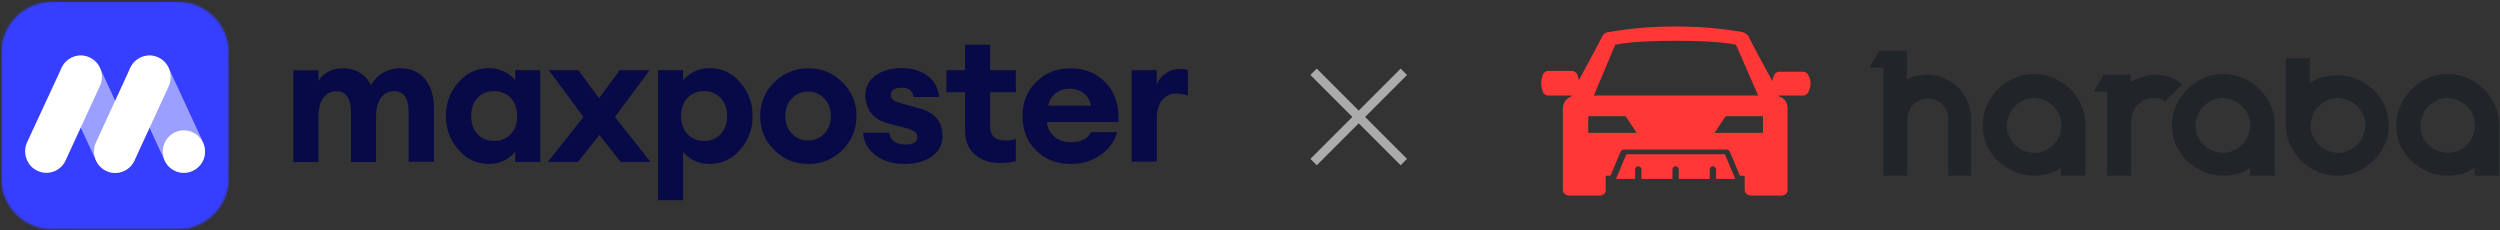 <?xml version="1.0" encoding="UTF-8"?> <svg xmlns="http://www.w3.org/2000/svg" width="1390" height="128" viewBox="0 0 1390 128" fill="none"><rect x="0" y="0" width="1390" height="128" fill="#333333" stroke="none"/> <path d="M730.353 39.923L780.538 90.109" stroke="#ABABAB" stroke-width="5"></path> <path d="M780.537 39.923L730.351 90.109" stroke="#ABABAB" stroke-width="5"></path> <path d="M227.198 90.021V62.772C227.198 54.711 224.571 50.681 219.229 50.681C216.165 50.681 213.713 51.819 211.962 54.185C210.123 56.463 209.16 59.968 209.072 64.524V90.109H195.15V62.859C195.15 54.798 192.523 50.768 187.181 50.768C184.029 50.768 181.577 51.995 179.739 54.448C177.9 56.901 177.024 60.494 177.024 65.225V90.109H163.102V39.115H177.024V44.898C180.176 40.254 184.73 37.976 190.596 37.976C197.689 37.976 203.03 41.13 206.358 47.351C207.846 44.46 210.123 42.094 213.1 40.429C216.077 38.764 219.142 37.888 222.207 37.888C228.249 37.888 232.977 39.903 236.304 43.934C239.632 47.964 241.296 53.484 241.296 60.406V89.933H227.198V90.021Z" fill="#080A47"></path> <path d="M271.856 91.16C265.114 91.16 259.422 88.532 254.869 83.275C250.228 78.017 247.951 71.796 247.951 64.524C247.951 57.252 250.228 51.031 254.869 45.774C259.51 40.517 265.201 37.888 271.856 37.888C275.096 37.888 278.073 38.589 280.612 39.903C283.152 41.305 285.166 42.882 286.479 44.722V39.027H300.402V90.021H286.479V84.326C285.078 86.166 283.152 87.743 280.612 89.145C277.985 90.459 275.096 91.16 271.856 91.16ZM265.464 74.513C267.828 77.054 270.893 78.368 274.746 78.368C278.598 78.368 281.751 77.054 284.027 74.513C286.391 71.972 287.53 68.642 287.53 64.524C287.53 60.406 286.391 57.077 284.027 54.536C281.663 51.995 278.598 50.681 274.746 50.681C270.893 50.681 267.74 51.995 265.464 54.536C263.1 57.077 261.961 60.406 261.961 64.524C261.961 68.642 263.1 71.972 265.464 74.513Z" fill="#080A47"></path> <path d="M345.057 90.021L333.236 75.038L321.415 90.021H304.603L324.392 65.049L305.128 39.027H321.59L333.061 54.623L344.531 39.027H361.168L341.905 65.049L361.694 90.021H345.057Z" fill="#080A47"></path> <path d="M379.821 111.312H365.898V39.027H379.821V44.722C381.135 42.882 383.061 41.305 385.688 39.903C388.315 38.502 391.292 37.888 394.532 37.888C401.274 37.888 406.966 40.517 411.519 45.774C416.16 51.031 418.436 57.252 418.436 64.524C418.436 71.796 416.16 78.017 411.519 83.275C406.878 88.532 401.187 91.16 394.532 91.16C391.292 91.16 388.315 90.459 385.688 89.145C383.061 87.743 381.047 86.166 379.821 84.326V111.312ZM382.185 74.513C384.549 77.054 387.614 78.368 391.467 78.368C395.32 78.368 398.472 77.054 400.749 74.513C403.113 71.972 404.251 68.642 404.251 64.524C404.251 60.406 403.113 57.077 400.749 54.536C398.384 51.995 395.32 50.681 391.467 50.681C387.614 50.681 384.462 51.995 382.185 54.536C379.821 57.077 378.683 60.406 378.683 64.524C378.683 68.642 379.909 71.972 382.185 74.513Z" fill="#080A47"></path> <path d="M468.347 83.45C463.093 88.619 456.788 91.16 449.433 91.16C441.99 91.16 435.686 88.619 430.519 83.45C425.266 78.28 422.639 72.059 422.639 64.524C422.639 57.076 425.266 50.855 430.519 45.686C435.773 40.517 442.078 37.976 449.433 37.976C456.876 37.976 463.18 40.517 468.347 45.686C473.6 50.855 476.227 57.164 476.227 64.524C476.14 72.059 473.513 78.368 468.347 83.45ZM449.345 78.105C452.936 78.105 455.913 76.791 458.364 74.25C460.816 71.709 461.955 68.467 461.955 64.524C461.955 60.581 460.729 57.339 458.364 54.798C455.913 52.257 452.936 50.943 449.345 50.943C445.668 50.943 442.603 52.257 440.239 54.798C437.787 57.339 436.649 60.581 436.649 64.524C436.649 68.467 437.875 71.709 440.239 74.25C442.691 76.878 445.668 78.105 449.345 78.105Z" fill="#080A47"></path> <path d="M502.934 91.16C496.455 91.16 491.026 89.495 486.735 86.254C482.444 83.012 480.168 78.806 479.905 73.812H494.441C494.703 76.002 495.667 77.667 497.33 78.718C498.994 79.857 500.92 80.383 503.372 80.383C507.75 80.383 510.027 78.981 510.027 76.265C510.027 74.863 509.502 73.899 508.538 73.198C507.575 72.497 505.911 71.796 503.635 71.183L494.09 68.73C489.712 67.591 486.472 65.663 484.371 62.859C482.269 60.143 481.131 56.814 481.131 52.959C481.131 48.578 482.97 44.898 486.648 42.094C490.325 39.29 495.316 37.888 501.533 37.888C507.225 37.888 511.953 39.29 515.806 42.181C519.571 45.073 521.673 49.016 522.111 53.922H508.013C507.4 50.418 505.123 48.753 501.271 48.753C499.432 48.753 497.943 49.103 496.892 49.804C495.842 50.505 495.229 51.469 495.229 52.696C495.229 54.974 497.155 56.463 501.008 57.427L509.939 59.88C514.93 61.107 518.521 63.035 520.71 65.663C522.986 68.292 524.037 71.621 524.037 75.739C524.037 80.471 522.023 84.151 518.083 87.042C514.23 89.758 509.151 91.16 502.934 91.16Z" fill="#080A47"></path> <path d="M555.998 90.635C550.306 90.635 545.666 89.057 541.988 85.903C538.31 82.749 536.559 78.193 536.559 72.235V51.294H526.227V39.027H536.559V24.833H550.482V39.027H564.842V51.294H550.482V69.431C550.482 72.585 551.182 74.775 552.496 76.09C553.897 77.404 556.086 78.105 559.15 78.105C561.339 78.105 563.266 77.842 564.842 77.229V89.583C562.39 90.284 559.413 90.635 555.998 90.635Z" fill="#080A47"></path> <path d="M595.226 91.16C587.433 91.16 581.041 88.619 576.05 83.625C571.059 78.63 568.52 72.234 568.52 64.436C568.52 56.814 571.059 50.505 576.137 45.511C581.216 40.517 587.608 37.976 595.314 37.976C603.107 37.976 609.587 40.604 614.753 45.949C619.919 51.294 622.283 58.566 621.845 67.853H582.092C582.355 71.008 583.668 73.724 586.032 75.827C588.396 77.93 591.636 79.069 595.839 79.069C598.379 79.069 600.568 78.543 602.494 77.579C604.42 76.615 605.821 75.213 606.61 73.461H621.145C619.656 78.718 616.504 82.924 611.776 86.253C607.222 89.495 601.618 91.16 595.226 91.16ZM594.964 49.278C591.811 49.278 589.097 50.155 586.995 51.819C584.894 53.484 583.405 55.762 582.792 58.741H606.697C605.909 55.587 604.508 53.221 602.231 51.644C600.042 50.067 597.59 49.278 594.964 49.278Z" fill="#080A47"></path> <path d="M629.2 90.021V39.027H643.123V47.175C643.998 44.634 645.662 42.531 647.939 40.867C650.303 39.202 652.842 38.326 655.732 38.326C657.483 38.326 659.059 38.501 660.46 38.939V53.133C658.184 52.345 656.082 51.994 654.156 51.994C650.828 51.994 648.201 53.221 646.187 55.587C644.173 58.04 643.21 61.282 643.21 65.487V89.845H629.2V90.021Z" fill="#080A47"></path> <mask id="mask0_141_106" style="mask-type:alpha" maskUnits="userSpaceOnUse" x="0" y="0" width="128" height="128"> <path d="M0.617 38.073C0.617 30.105 0.617 26.121 1.407 22.833C3.914 12.387 12.07 4.231 22.517 1.723C25.805 0.934 29.788 0.934 37.757 0.934H90.12C98.088 0.934 102.072 0.934 105.36 1.723C115.806 4.231 123.962 12.387 126.47 22.833C127.259 26.121 127.259 30.105 127.259 38.073V90.436C127.259 98.404 127.259 102.388 126.47 105.676C123.962 116.122 115.806 124.279 105.36 126.786C102.072 127.576 98.088 127.576 90.12 127.576H37.757C29.788 127.576 25.805 127.576 22.517 126.786C12.07 124.279 3.914 116.122 1.407 105.676C0.617 102.388 0.617 98.404 0.617 90.436V38.073Z" fill="black"></path> </mask> <g mask="url(#mask0_141_106)"> <rect x="0.617" y="0.934" width="126.642" height="126.642" fill="#363EFF"></rect> </g> <path opacity="0.5" fill-rule="evenodd" clip-rule="evenodd" d="M72.441 47.791L91.498 89.16C94.227 95.18 101.288 97.763 107.175 94.959C113.141 92.186 115.648 85.056 112.935 79.099L93.799 37.794C91.069 31.773 84.008 29.19 78.121 31.995C72.219 34.783 69.648 41.913 72.441 47.791Z" fill="white"></path> <path opacity="0.5" fill-rule="evenodd" clip-rule="evenodd" d="M74.774 79.13C77.503 85.088 74.916 92.218 69.03 95.006C63.143 97.795 56.082 95.149 53.353 89.207L34.169 47.855C31.44 41.897 34.026 34.767 39.913 31.979C45.8 29.191 52.861 31.836 55.59 37.778L74.774 79.13Z" fill="white"></path> <path d="M93.862 37.952L93.783 37.794C93.703 37.619 93.608 37.429 93.529 37.255C93.529 37.239 93.513 37.239 93.513 37.223C93.465 37.128 93.418 37.049 93.37 36.954C92.196 34.847 90.403 33.072 88.086 31.979C82.199 29.191 75.138 31.836 72.409 37.778C72.409 37.778 72.409 37.778 72.409 37.794L63.999 56.046L53.352 79.178C50.623 85.135 53.21 92.265 59.096 95.054C60.54 95.735 62.064 96.099 63.587 96.163C63.619 96.163 63.65 96.163 63.682 96.163C63.793 96.163 63.904 96.163 64.015 96.163C64.126 96.163 64.237 96.163 64.349 96.163C64.38 96.163 64.412 96.163 64.444 96.163C68.76 96.02 72.853 93.453 74.773 89.255L83.167 71.05L93.846 47.886C95.306 44.607 95.211 41.01 93.862 37.952Z" fill="white"></path> <path d="M55.59 37.778C52.861 31.836 45.8 29.191 39.913 31.979C37.596 33.072 35.788 34.847 34.629 36.954C34.582 37.049 34.534 37.128 34.486 37.223C34.486 37.239 34.471 37.239 34.471 37.255C34.376 37.429 34.296 37.604 34.217 37.794L34.137 37.952L15.065 79.099C12.351 85.056 14.858 92.186 20.809 94.974C26.696 97.763 33.757 95.196 36.486 89.176L44.848 71.034L55.559 47.791C57.114 44.527 57.002 40.867 55.59 37.778Z" fill="white"></path> <path d="M107.191 94.974C109.936 93.691 111.951 91.473 113.062 88.89C114.22 86.086 114.315 82.822 113.062 79.764C110.555 73.743 103.716 70.876 97.749 73.363C91.783 75.867 88.911 82.774 91.418 88.874C91.958 90.189 92.719 91.362 93.624 92.344L93.64 92.36C93.735 92.471 93.846 92.566 93.941 92.677C97.353 96.067 102.621 97.129 107.191 94.974Z" fill="white"></path> <path d="M1083.26 97.671V65.856C1083.26 64.233 1082.93 62.934 1082.28 61.636C1081.63 60.337 1080.98 59.038 1080.01 58.065C1079.03 57.091 1077.74 56.117 1076.44 55.792C1075.14 55.143 1073.51 54.818 1071.89 54.818C1070.27 54.818 1068.97 55.143 1067.34 55.792C1066.04 56.441 1064.74 57.091 1063.77 58.065C1062.8 59.038 1061.82 60.337 1061.5 61.636C1060.85 62.934 1060.52 64.558 1060.52 65.856V67.804V97.671H1047.21V67.804V65.856V50.922V37.612H1039.41L1044.93 28.197H1046.88H1060.2V44.105C1061.82 43.131 1063.77 42.481 1065.72 42.157C1067.67 41.832 1069.62 41.507 1071.56 41.507C1074.81 41.507 1078.06 42.157 1080.98 43.455C1083.91 44.754 1086.5 46.377 1088.78 48.65C1091.05 50.922 1092.67 53.519 1093.97 56.441C1095.27 59.363 1095.92 62.61 1095.92 65.856V97.671H1083.26ZM1145.94 97.671V93.451C1143.66 94.75 1141.39 96.049 1138.79 96.698C1136.19 97.347 1133.59 97.671 1131 97.671C1127.1 97.671 1123.53 97.022 1119.96 95.399C1116.38 93.776 1113.46 91.828 1110.86 89.555C1108.26 86.958 1106.31 84.036 1104.69 80.79C1103.07 77.219 1102.42 73.648 1102.42 69.752C1102.42 65.856 1103.07 62.285 1104.69 58.714C1106.31 55.143 1108.26 52.221 1110.86 49.623C1113.46 47.026 1116.38 45.078 1119.96 43.455C1123.53 41.832 1127.1 41.183 1131 41.183C1134.89 41.183 1138.47 41.832 1142.04 43.455C1145.61 45.078 1148.53 47.026 1151.13 49.623C1153.73 52.221 1155.68 55.143 1157.3 58.714C1158.92 62.285 1159.57 65.856 1159.57 69.752V97.671H1145.94ZM1144.96 63.908C1144.31 61.96 1143.01 60.337 1141.71 59.038C1140.42 57.74 1138.79 56.441 1136.84 55.792C1134.89 55.143 1132.94 54.494 1131 54.494C1129.05 54.494 1127.1 54.818 1125.15 55.792C1123.2 56.441 1121.9 57.74 1120.28 59.038C1118.98 60.337 1117.68 61.96 1117.03 63.908C1116.38 65.856 1115.73 67.804 1115.73 69.752C1115.73 71.7 1116.06 73.648 1117.03 75.596C1117.68 77.543 1118.98 79.167 1120.28 80.465C1121.58 81.764 1123.2 83.062 1125.15 83.712C1127.1 84.361 1129.05 85.01 1131 85.01C1132.94 85.01 1134.89 84.686 1136.84 83.712C1138.79 83.062 1140.42 81.764 1141.71 80.465C1143.01 79.167 1144.31 77.543 1144.96 75.596C1145.61 73.648 1146.26 71.7 1146.26 69.752C1145.94 67.479 1145.61 65.532 1144.96 63.908ZM1203.74 56.441C1202.77 55.467 1201.79 54.818 1200.82 54.818C1199.85 54.818 1198.87 54.494 1197.9 54.494C1195.95 54.494 1194.33 54.818 1192.7 55.467C1191.08 56.117 1189.78 57.091 1188.48 58.389C1187.18 59.688 1186.53 60.986 1185.88 62.61C1185.23 64.233 1184.91 65.856 1184.91 67.804V97.671H1171.59V50.922H1164.12L1169.64 41.507H1171.59H1179.06H1184.58V45.403C1185.56 45.078 1186.53 44.429 1187.51 44.105C1188.48 43.78 1189.78 43.131 1191.08 42.806C1192.38 42.481 1193.35 42.157 1194.65 41.832C1195.62 41.507 1196.92 41.507 1197.9 41.507C1200.82 41.507 1203.42 41.832 1206.34 42.806C1208.94 43.78 1211.21 45.078 1213.16 47.026L1203.74 56.441ZM1251.16 97.671V93.451C1248.88 94.75 1246.61 96.049 1244.01 96.698C1241.42 97.347 1238.82 97.671 1236.22 97.671C1232.32 97.671 1228.75 97.022 1225.18 95.399C1221.61 93.776 1218.68 91.828 1216.08 89.555C1213.49 86.958 1211.54 84.036 1209.91 80.79C1208.29 77.219 1207.64 73.648 1207.64 69.752C1207.64 65.856 1208.29 62.285 1209.91 58.714C1211.54 55.143 1213.49 52.221 1216.08 49.623C1218.68 47.026 1221.61 45.078 1225.18 43.455C1228.75 41.832 1232.32 41.183 1236.22 41.183C1240.12 41.183 1243.69 41.832 1247.26 43.455C1250.83 45.078 1253.76 47.026 1256.36 49.623C1258.95 52.221 1260.9 55.143 1262.53 58.714C1264.15 62.285 1264.8 65.856 1264.8 69.752V97.671H1251.16ZM1249.86 63.908C1249.21 61.96 1247.91 60.337 1246.61 59.038C1245.31 57.74 1243.69 56.441 1241.74 55.792C1239.79 55.143 1237.84 54.494 1235.9 54.494C1233.95 54.494 1232 54.818 1230.05 55.792C1228.1 56.441 1226.8 57.74 1225.18 59.038C1223.88 60.337 1222.58 61.96 1221.93 63.908C1221.28 65.856 1220.63 67.804 1220.63 69.752C1220.63 71.7 1220.96 73.648 1221.93 75.596C1222.58 77.543 1223.88 79.167 1225.18 80.465C1226.48 81.764 1228.1 83.062 1230.05 83.712C1232 84.361 1233.95 85.01 1235.9 85.01C1237.84 85.01 1239.79 84.686 1241.74 83.712C1243.69 83.062 1245.31 81.764 1246.61 80.465C1247.91 79.167 1249.21 77.543 1249.86 75.596C1250.51 73.648 1251.16 71.7 1251.16 69.752C1251.16 67.479 1250.83 65.532 1249.86 63.908ZM1325.85 80.465C1324.56 83.712 1322.28 86.958 1319.68 89.231C1317.08 91.828 1314.16 93.776 1310.59 95.399C1307.02 97.022 1303.45 97.671 1299.55 97.671C1295.65 97.671 1292.08 97.022 1288.51 95.399C1284.93 93.776 1282.01 91.828 1279.41 89.231C1276.81 86.633 1274.87 83.712 1273.24 80.465C1271.62 77.219 1270.97 73.323 1270.97 69.427V32.417H1284.28V46.053C1286.56 44.754 1288.83 43.456 1291.43 42.806C1294.03 42.157 1296.63 41.832 1299.55 41.832C1303.45 41.832 1307.02 42.481 1310.59 44.105C1314.16 45.403 1317.08 47.675 1319.68 49.948C1322.28 52.546 1324.23 55.467 1325.85 58.714C1327.15 61.96 1328.13 65.856 1328.13 69.752C1328.13 73.648 1327.48 77.219 1325.85 80.465ZM1313.84 63.908C1313.19 61.96 1311.89 60.662 1310.59 59.038C1309.29 57.74 1307.67 56.441 1305.72 55.792C1303.77 55.143 1301.82 54.494 1299.87 54.494C1297.93 54.494 1295.98 54.818 1294.03 55.792C1292.08 56.441 1290.78 57.74 1289.16 59.038C1287.86 60.337 1286.56 61.96 1285.91 63.908C1285.26 65.856 1284.61 67.804 1284.61 69.752C1284.61 71.7 1284.93 73.648 1285.91 75.596C1286.56 77.543 1287.86 78.842 1289.16 80.465C1290.45 81.764 1292.08 83.062 1294.03 83.712C1295.98 84.361 1297.93 85.01 1299.87 85.01C1301.82 85.01 1303.77 84.686 1305.72 83.712C1307.67 83.062 1309.29 81.764 1310.59 80.465C1311.89 79.167 1313.19 77.543 1313.84 75.596C1314.49 73.648 1315.14 71.7 1315.14 69.752C1315.14 67.479 1314.81 65.532 1313.84 63.908ZM1375.87 97.671V93.451C1373.6 94.75 1371.32 96.049 1368.72 96.698C1366.13 97.347 1363.53 97.671 1360.93 97.671C1357.03 97.671 1353.46 97.022 1349.89 95.399C1346.31 93.776 1343.39 91.828 1340.79 89.555C1338.2 86.958 1336.25 84.036 1334.62 80.79C1333 77.219 1332.35 73.648 1332.35 69.752C1332.35 65.856 1333 62.285 1334.62 58.714C1336.25 55.143 1338.2 52.221 1340.79 49.623C1343.39 47.026 1346.31 45.078 1349.89 43.455C1353.46 41.832 1357.03 41.183 1360.93 41.183C1364.83 41.183 1368.4 41.832 1371.97 43.455C1375.54 45.078 1378.47 47.026 1381.07 49.623C1383.66 52.221 1385.61 55.143 1387.23 58.714C1388.86 62.285 1389.51 65.856 1389.51 69.752V97.671H1375.87ZM1374.9 63.908C1374.25 61.96 1372.94 60.337 1371.65 59.038C1370.35 57.74 1368.72 56.441 1366.77 55.792C1364.83 55.143 1362.88 54.494 1360.93 54.494C1358.98 54.494 1357.03 54.818 1355.08 55.792C1353.13 56.441 1351.83 57.74 1350.21 59.038C1348.91 60.337 1347.61 61.96 1346.96 63.908C1346.31 65.856 1345.67 67.804 1345.67 69.752C1345.67 71.7 1345.99 73.648 1346.96 75.596C1347.61 77.543 1348.91 79.167 1350.21 80.465C1351.51 81.764 1353.13 83.062 1355.08 83.712C1357.03 84.361 1358.98 85.01 1360.93 85.01C1362.88 85.01 1364.83 84.686 1366.77 83.712C1368.72 83.062 1370.35 81.764 1371.65 80.465C1372.94 79.167 1374.25 77.543 1374.9 75.596C1375.54 73.648 1376.19 71.7 1376.19 69.752C1375.87 67.479 1375.54 65.532 1374.9 63.908Z" fill="#212429"></path> <path d="M954.159 99.469V97.262V94.173C954.159 93.29 953.276 92.408 952.393 92.408C951.51 92.408 950.627 93.29 950.627 94.173V97.262V99.028C950.627 99.028 950.627 99.028 950.627 99.469H933.408C933.408 99.469 933.408 99.469 933.408 99.028V97.262V94.173C933.408 93.29 932.525 92.408 931.642 92.408C930.759 92.408 929.876 93.29 929.876 94.173V97.262V99.028C929.876 99.028 929.876 99.028 929.876 99.469H912.657C912.657 99.469 912.657 99.469 912.657 99.028V97.262V94.173C912.657 93.29 911.774 92.408 910.891 92.408C910.008 92.408 909.125 93.29 909.125 94.173V97.262V99.028C909.125 99.028 909.125 99.028 909.125 99.469H898.529L899.412 97.262L904.269 85.787H959.016L963.872 97.262L964.755 99.469H954.159ZM1005.37 51.362C1004.93 52.244 1003.61 53.127 1002.72 53.127C998.31 53.127 993.453 53.127 989.038 53.127V53.568C992.129 54.451 993.894 57.099 993.894 60.189V88.877V90.642V105.648C993.894 107.414 992.57 108.738 990.363 108.738H973.585C971.819 108.738 970.053 107.414 970.053 105.648V97.704H967.404L961.665 84.022C961.223 83.58 960.782 83.139 959.898 83.139H902.944C902.061 83.139 901.619 83.58 901.178 84.022L895.438 97.704H892.789V105.648C892.789 107.414 891.465 108.738 889.257 108.738H872.48C870.714 108.738 868.948 107.414 868.948 105.648V90.642V88.877V60.189C868.948 57.099 871.156 54.451 873.805 53.568V53.127C869.39 53.127 864.974 53.127 860.559 53.127C859.676 53.127 858.352 52.244 857.91 51.362C856.586 47.389 856.586 45.183 857.91 41.211C858.352 40.328 859.676 39.445 860.559 39.445C864.974 39.445 869.831 39.445 874.246 39.445C875.129 39.445 876.454 40.328 876.895 41.211C877.337 42.535 877.778 43.859 877.778 44.741C883.959 33.266 890.582 20.908 890.582 20.908C891.023 19.143 892.789 17.819 894.555 17.819C906.918 15.612 919.28 14.729 931.642 14.729C944.004 14.729 956.367 15.612 968.729 17.819C970.495 18.26 972.261 19.584 972.702 21.35C972.702 21.35 979.325 34.149 985.506 45.183C985.506 43.859 985.948 42.976 986.389 41.652C986.83 40.769 988.155 39.886 989.038 39.886C993.453 39.886 998.31 39.886 1002.72 39.886C1003.61 39.886 1004.93 40.769 1005.37 41.652C1007.14 45.183 1007.14 47.389 1005.37 51.362ZM883.076 73.871H910.008L903.827 64.602H883.076V73.871ZM965.197 24.881C965.197 24.881 957.249 22.674 931.642 22.674C906.035 22.674 898.087 24.881 898.087 24.881L886.167 53.127H977.559L965.197 24.881ZM980.208 64.602H959.457L953.276 73.871H980.208V64.602Z" fill="#FF3737"></path> </svg> 